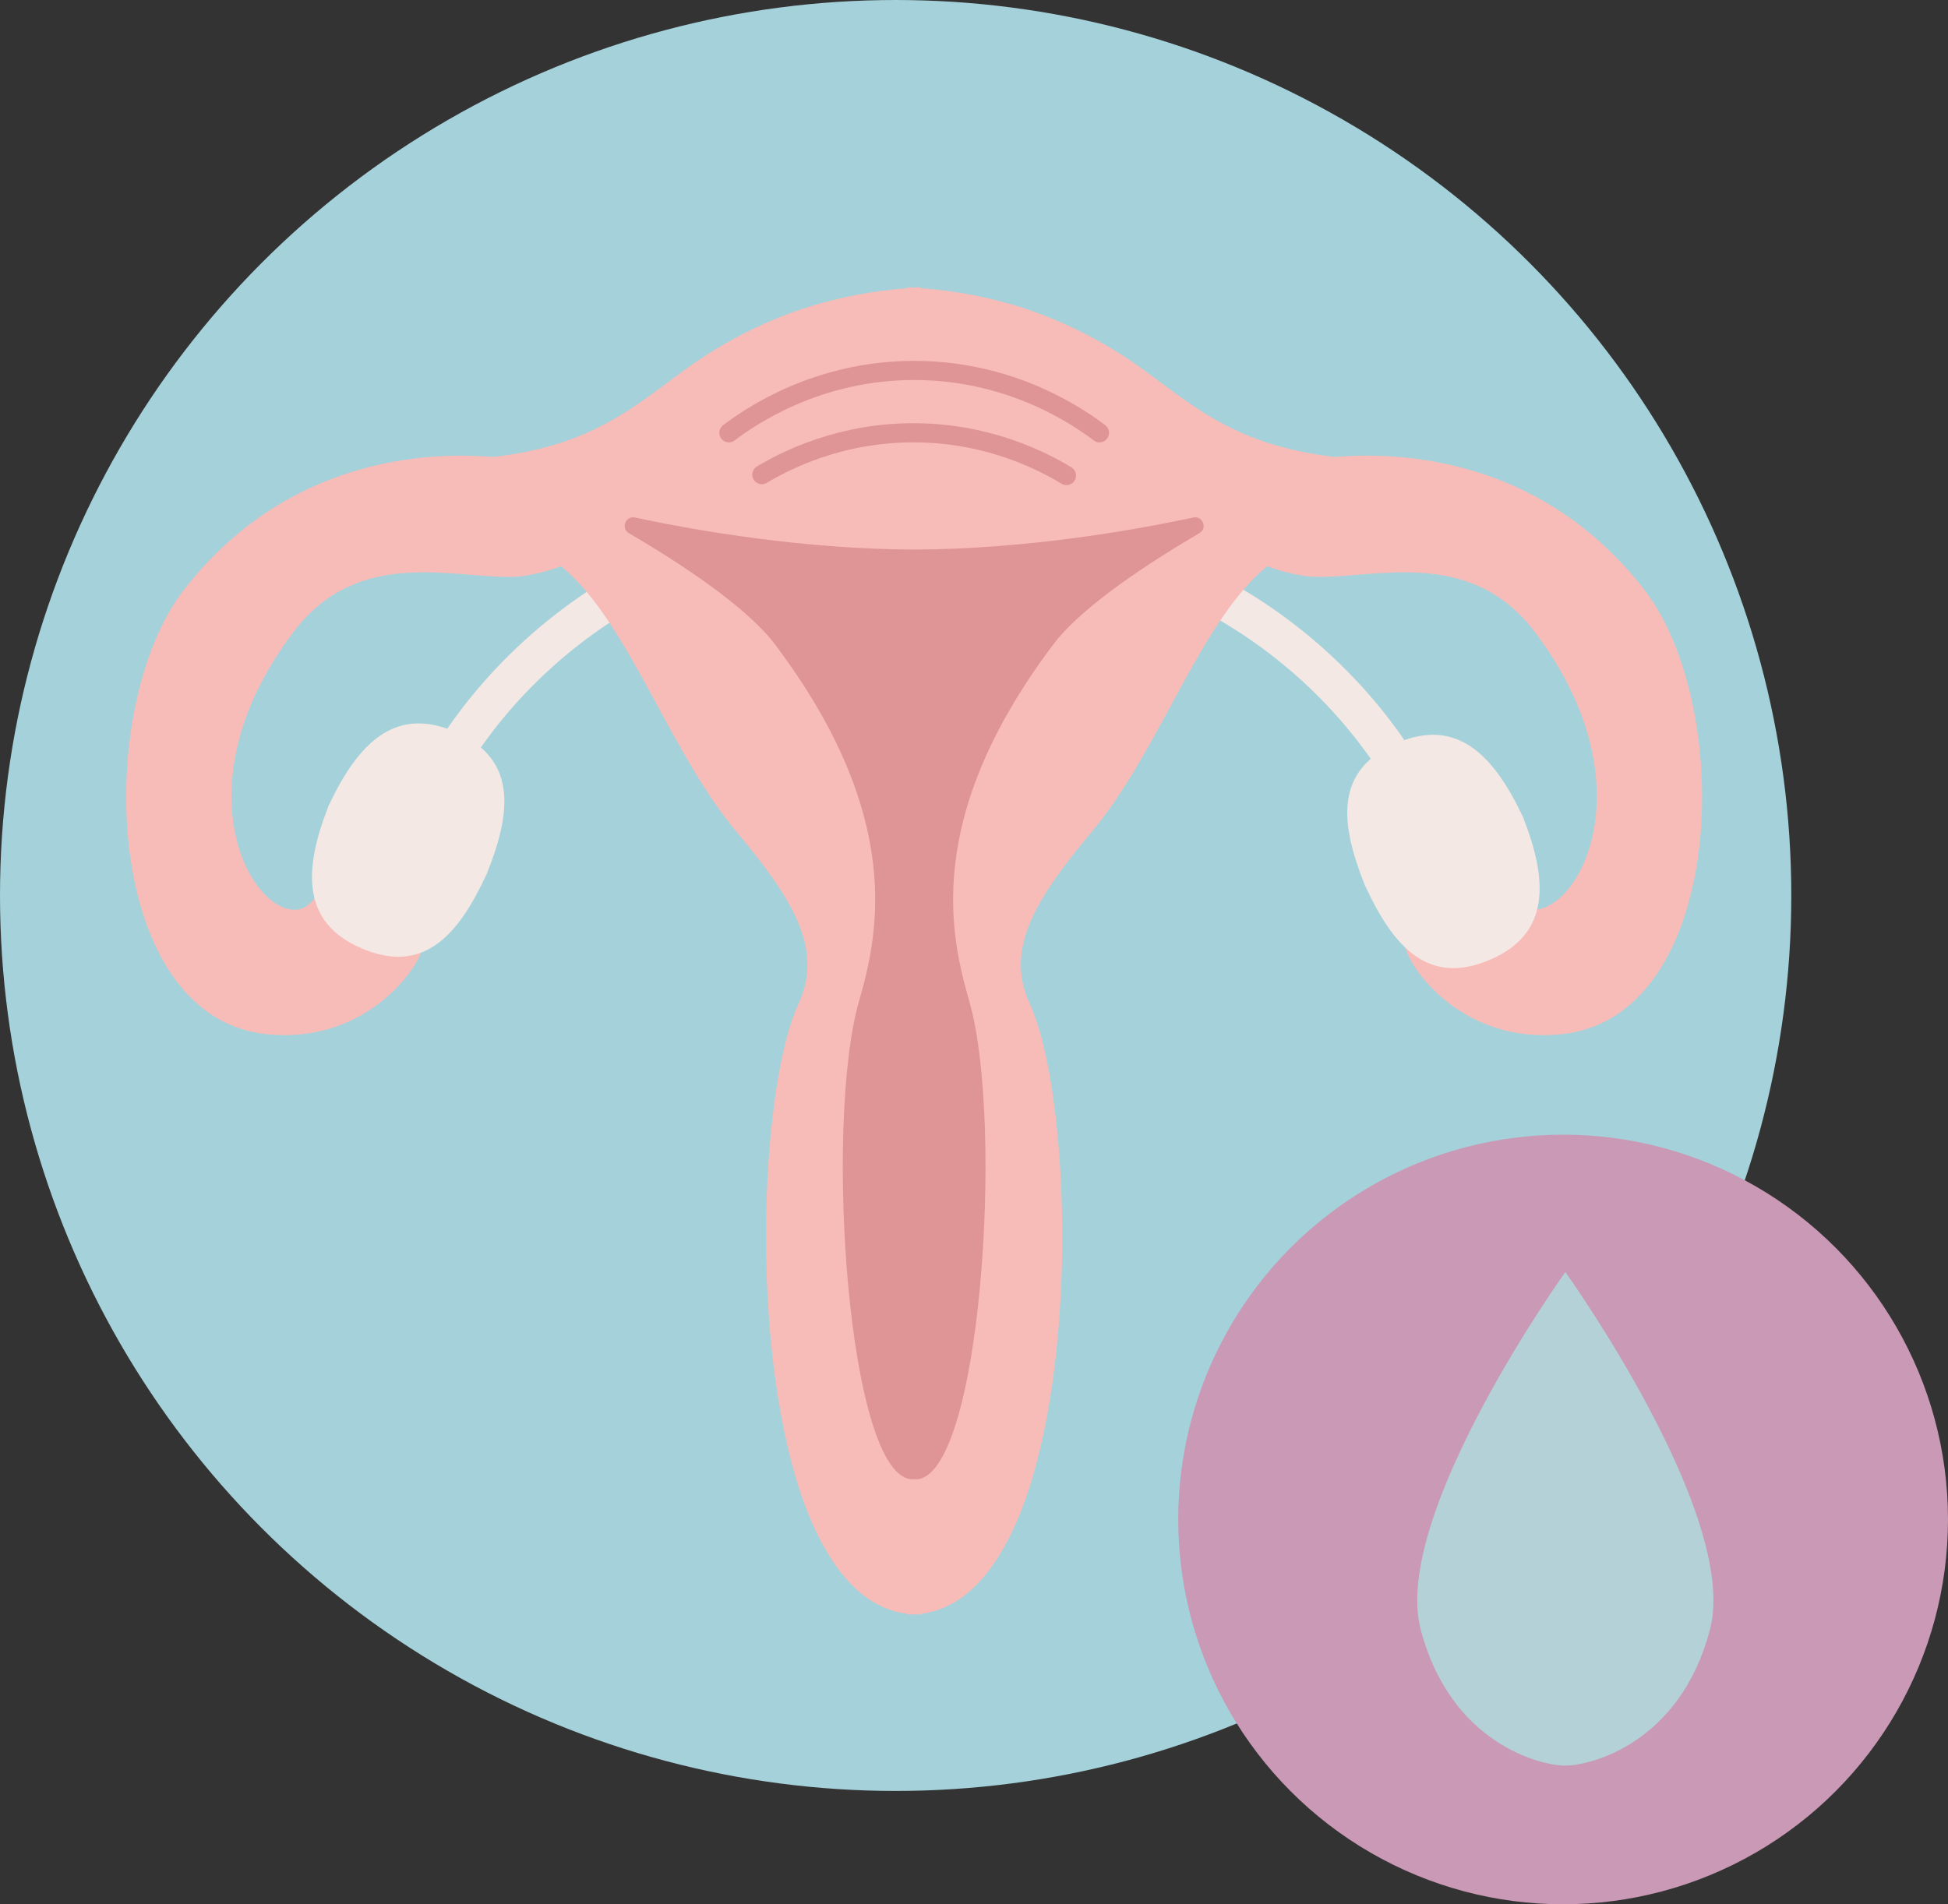 <?xml version="1.0" encoding="UTF-8"?>
<svg id="Layer_2" data-name="Layer 2" xmlns="http://www.w3.org/2000/svg" viewBox="0 0 94.946 92.833">
  <rect x="0" y="0" width="94.946" height="92.833" fill="#333333" stroke="none"/>
  <defs>
    <style>
      .cls-1 {
        fill: #df9496;
      }

      .cls-2 {
        fill: #f4e8e4;
      }

      .cls-3 {
        stroke: #df9496;
        stroke-width: .933px;
      }

      .cls-3, .cls-4 {
        fill: none;
        stroke-linecap: round;
        stroke-miterlimit: 10;
      }

      .cls-5 {
        fill: #a5d1da;
      }

      .cls-6 {
        fill: #b4d1d8;
      }

      .cls-7 {
        fill: #c999b5;
      }

      .cls-8 {
        fill: #f7bcb8;
      }

      .cls-4 {
        stroke: #f4e8e4;
        stroke-width: 1.867px;
      }
    </style>
  </defs>
  <g id="Layer_2-2" data-name="Layer 2">
    <circle class="cls-5" cx="43.654" cy="43.654" r="43.654"/>
    <g>
      <g>
        <path class="cls-4" d="m68.11,37.243c-.877-1.352-2.182-3.071-4.053-4.774-1.926-1.754-3.816-2.913-5.274-3.664"/>
        <path class="cls-4" d="m22.139,36.688c.877-1.352,2.182-3.071,4.053-4.774,1.926-1.754,3.816-2.913,5.274-3.664"/>
        <path class="cls-8" d="m80.105,28.697c-5.413-6.916-12.88-6.589-15.055-6.421-1.26-.149-2.333-.392-3.267-.69-2.473-.803-4.032-2.072-5.815-3.388-1.96-1.465-3.967-2.464-5.945-3.136-1.768-.581-3.495-.892-5.156-1.015v-.049c-.102.005-.208.018-.311.024-.103-.006-.208-.02-.311-.024v.049c-1.661.124-3.388.434-5.156,1.015-1.979.672-3.985,1.671-5.945,3.136-1.783,1.316-3.341,2.585-5.815,3.388-.933.299-2.007.541-3.267.69-2.175-.168-9.641-.494-15.055,6.421-4.527,5.777-4.032,20.991,4.069,21.728,4.657.438,7.224-3.062,7.513-4.181.037-.149-.075-.299-.233-.289-.495,0-1.465.14-2.707-.523-1.129-.597-1.279-1.652-1.531-2.259-.084-.196-.373-.196-.448,0-.233.551-.653,1.204-1.344,1.176-2.333-.075-5.488-6.337,0-13.571,3.173-4.153,7.803-2.557,10.733-2.66.495-.01,1.381-.178,2.287-.514.429.345.84.766,1.232,1.232,2.539,3.005,4.424,8.213,7.243,11.62,2.707,3.239,4.368,5.731,3.099,8.475-1.764,3.799-2.38,15.549-.131,23.109v.01c.42,1.41.943,2.669,1.577,3.706.989,1.642,2.259,2.716,3.855,2.921.008.001.015 0.0.023.001v.036c.104,0,.207-.013.311-.018.104.005.207.018.311.018v-.036c.008-.001.015-0.0.023-.001,1.596-.206,2.865-1.279,3.855-2.921.635-1.036,1.157-2.296,1.577-3.706v-.01c2.249-7.56,1.633-19.311-.131-23.109-1.269-2.744.392-5.236,3.099-8.475,2.819-3.407,4.704-8.615,7.243-11.62.392-.467.803-.887,1.232-1.232.905.336,1.792.504,2.287.514,2.931.103,7.56-1.493,10.733,2.66,5.488,7.233,2.333,13.496,0,13.571-.691.028-1.111-.625-1.344-1.176-.075-.196-.364-.196-.448,0-.252.607-.401,1.661-1.531,2.259-1.241.663-2.212.523-2.707.523-.159-.01-.271.14-.233.289.289,1.12,2.856,4.62,7.513,4.181,8.101-.737,8.596-15.951,4.069-21.728Z"/>
        <path class="cls-1" d="m58.166,25.228c-3.097.663-8.26,1.542-13.61,1.564-5.35-.022-10.513-.901-13.61-1.564-.457-.093-.7.532-.289.765,2.371,1.391,5.712,3.546,7.131,5.441,6.393,8.503,4.975,14.261,4.069,17.416-1.689,5.955-.551,23.268,2.632,23.268.023,0,.045-.009.067-.011.022.002.044.011.067.011,3.183,0,4.321-17.313,2.632-23.268-.905-3.155-2.324-8.914,4.069-17.416,1.419-1.895,4.76-4.051,7.131-5.441.411-.233.168-.859-.289-.765Z"/>
        <path class="cls-2" d="m22.134,35.655c-2.95-1.255-4.723.68-6.093,3.573l-.007-.003c-.007.018-.012.035-.019.053-.008.017-.017.033-.025.05l.007.003c-1.162,2.983-1.352,5.6,1.586,6.883,3.07,1.34,4.763-.645,6.117-3.563l.005.002c.007-.018.012-.035.02-.053.008-.018.017-.033.025-.05l-.005-.002c1.192-2.987,1.473-5.582-1.609-6.893Z"/>
        <path class="cls-2" d="m68.115,36.21c2.95-1.255,4.723.68,6.093,3.573l.007-.003c.007.018.012.035.019.053.008.017.017.033.025.05l-.007.003c1.162,2.983,1.352,5.6-1.586,6.883-3.07,1.34-4.763-.645-6.117-3.563l-.005.002c-.007-.018-.012-.035-.02-.053-.008-.018-.017-.033-.025-.05l.005-.002c-1.192-2.987-1.473-5.582,1.609-6.893Z"/>
        <path class="cls-3" d="m35.527,21.098c1.001-.759,4.306-3.067,9.117-3.039,4.704.027,7.931,2.271,8.943,3.039"/>
        <path class="cls-3" d="m37.133,23.139c1.11-.663,3.825-2.083,7.554-2.04,3.584.041,6.185,1.413,7.293,2.084"/>
      </g>
      <g>
        <circle class="cls-7" cx="76.187" cy="74.074" r="18.759"/>
        <path class="cls-6" d="m76.295,62.011s-8.509,11.87-7.049,17.432c1.465,5.567,5.845,6.63,7.049,6.63s5.584-1.062,7.049-6.63c1.46-5.562-7.049-17.432-7.049-17.432Z"/>
      </g>
    </g>
  </g>
</svg>